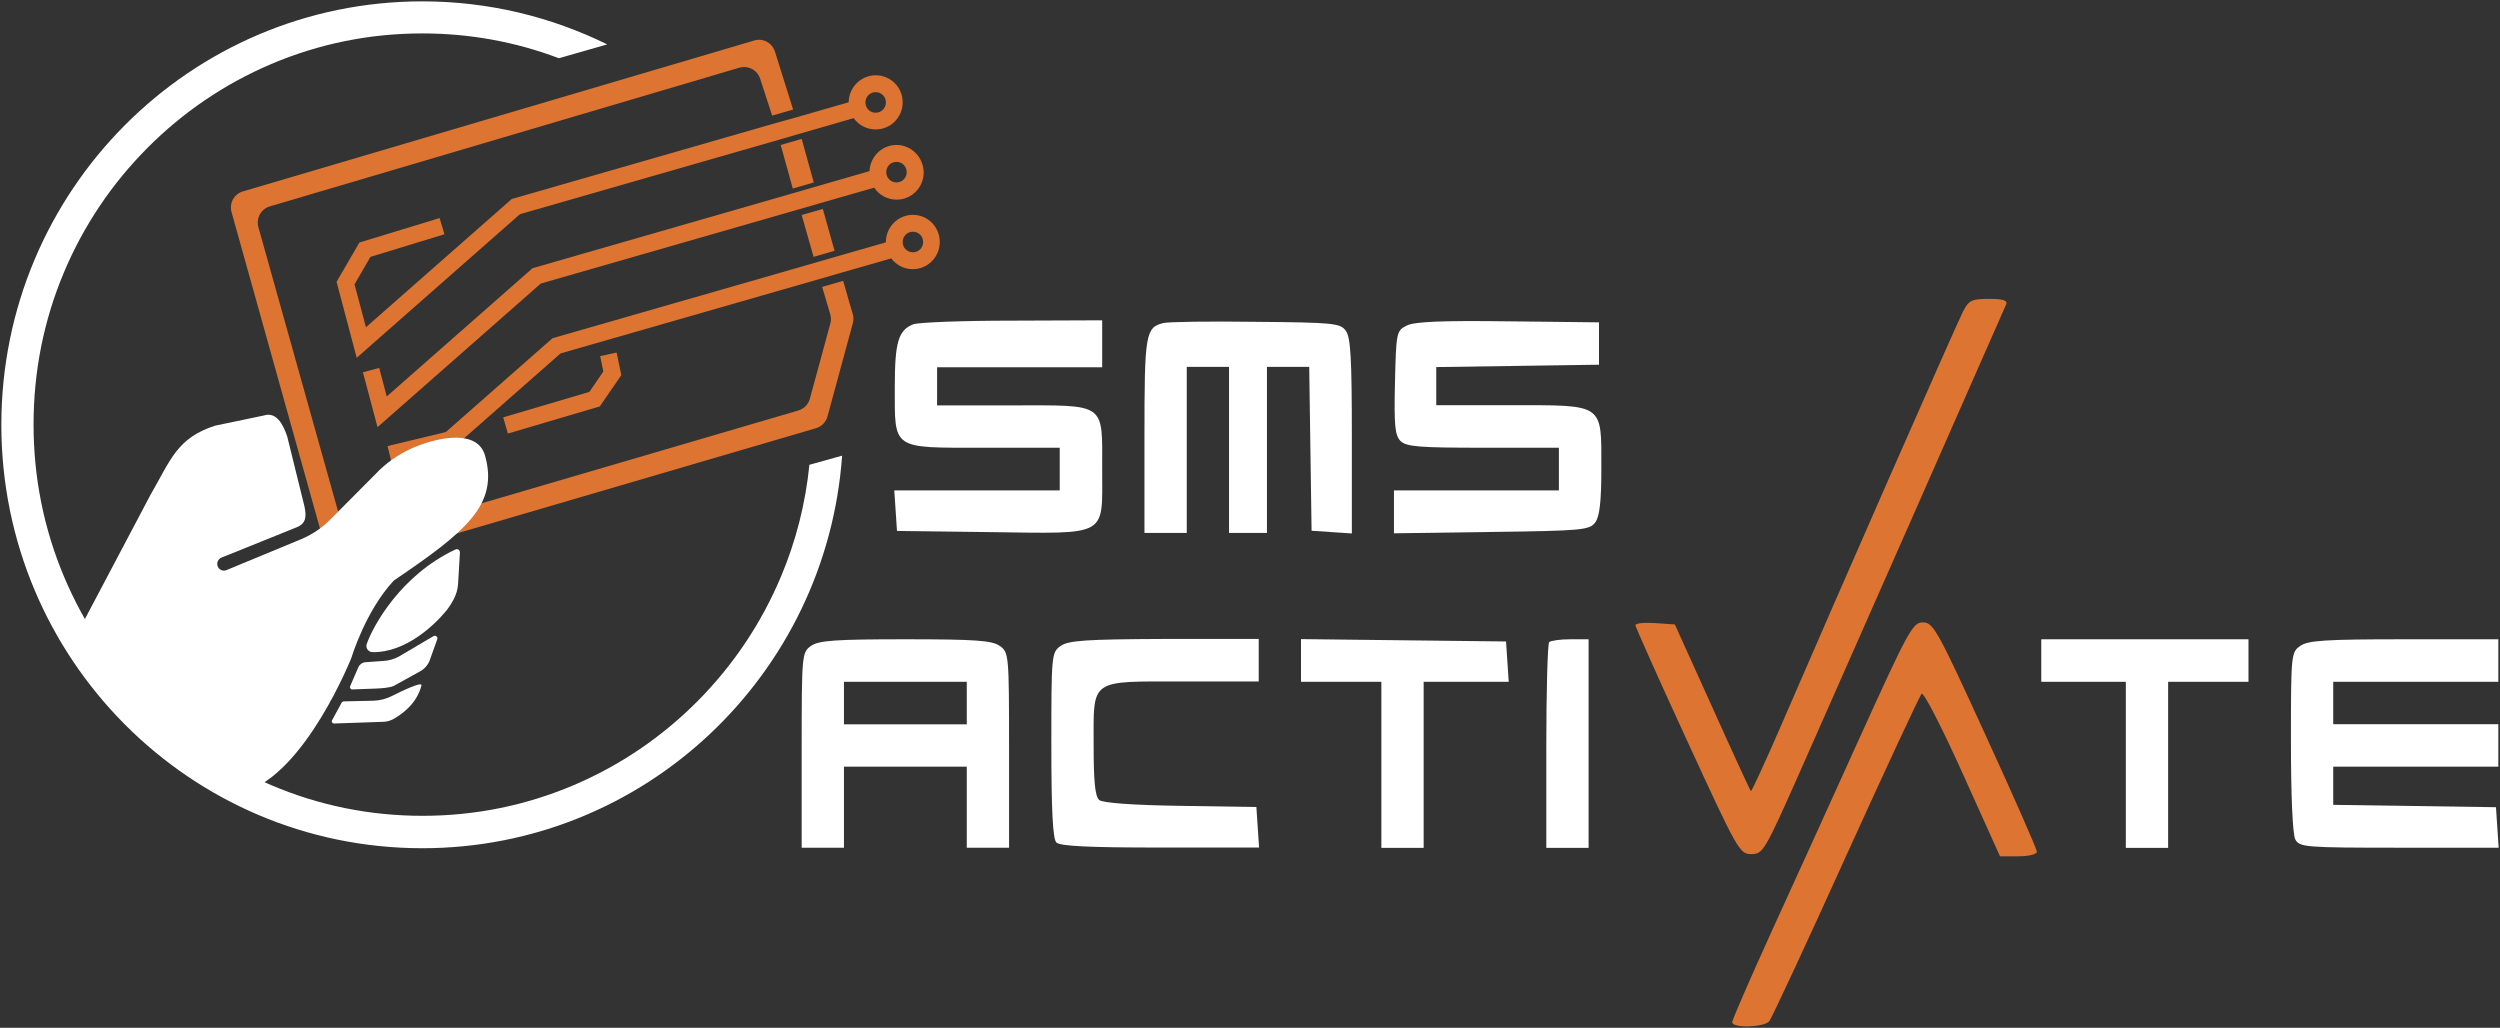 <svg viewBox="0 0 180 74" fill="none" xmlns="http://www.w3.org/2000/svg">
<rect x="0" y="0" width="180" height="74" fill="#333333" stroke="none"/>
<g clip-path="url(#clip0_4928_2779)">
<path d="M58.578 18.494L60.089 18.056L59.243 15.043L57.721 15.48L58.578 18.494Z" fill="#DD7432"/>
<path d="M57.081 13.573L58.591 13.136L57.721 10.001L56.211 10.438L57.081 13.573Z" fill="#DD7432"/>
<path d="M59.775 22.613C59.835 22.832 59.847 23.063 59.787 23.282L58.313 28.701C58.204 29.114 57.89 29.43 57.491 29.552L26.142 38.738C25.502 38.932 24.826 38.556 24.644 37.9L18.604 16.356C18.423 15.712 18.797 15.043 19.425 14.861L53.239 4.873C53.879 4.691 54.544 5.055 54.737 5.687L55.595 8.324L57.105 7.886L55.8 3.731C55.607 3.087 54.942 2.722 54.302 2.917L17.493 13.78C16.852 13.962 16.49 14.63 16.671 15.274L23.545 39.868C23.726 40.524 24.403 40.901 25.043 40.706L58.76 30.828C59.158 30.706 59.472 30.39 59.581 29.977L61.405 23.27C61.466 23.051 61.466 22.82 61.393 22.601L60.705 20.22L59.195 20.657L59.775 22.613Z" fill="#DD7432"/>
<path d="M63.048 5.42C61.985 5.42 61.115 6.295 61.103 7.364L57.213 8.482L55.691 8.907L36.846 14.327L26.348 23.561L25.526 20.475L26.674 18.494L32.001 16.866L31.651 15.7L25.876 17.462L24.233 20.293L25.683 25.761L37.437 15.42L56.041 10.074L57.551 9.636L61.466 8.506C61.816 9.004 62.396 9.32 63.048 9.32C64.123 9.32 64.993 8.446 64.993 7.364C64.993 6.283 64.123 5.42 63.048 5.42ZM63.048 8.117C62.637 8.117 62.311 7.789 62.311 7.376C62.311 6.963 62.637 6.635 63.048 6.635C63.459 6.635 63.785 6.963 63.785 7.376C63.785 7.789 63.459 8.117 63.048 8.117Z" fill="#DD7432"/>
<path d="M64.546 10.438C63.495 10.438 62.65 11.277 62.602 12.322L58.687 13.452L57.177 13.889L38.344 19.309L27.846 28.544L27.302 26.49L26.13 26.806L27.181 30.755L38.936 20.415L57.528 15.068L59.038 14.631L62.94 13.513C63.29 14.035 63.882 14.375 64.559 14.375C65.634 14.375 66.504 13.501 66.504 12.419C66.491 11.313 65.622 10.438 64.546 10.438ZM64.546 13.136C64.136 13.136 63.81 12.808 63.81 12.395C63.81 11.982 64.136 11.654 64.546 11.654C64.957 11.654 65.283 11.982 65.283 12.395C65.283 12.808 64.957 13.136 64.546 13.136Z" fill="#DD7432"/>
<path d="M65.73 15.469C64.655 15.469 63.785 16.344 63.785 17.425C63.785 17.437 63.785 17.449 63.785 17.449L60.185 18.482L58.675 18.92L39.781 24.351L32.098 31.107L27.906 32.116L28.184 33.294L32.666 32.213L40.361 25.445L59.014 20.086L60.524 19.649L64.172 18.604C64.522 19.078 65.09 19.381 65.718 19.381C66.793 19.381 67.663 18.506 67.663 17.425C67.663 16.344 66.806 15.469 65.73 15.469ZM65.73 18.166C65.32 18.166 64.993 17.838 64.993 17.425C64.993 17.012 65.32 16.684 65.73 16.684C66.141 16.684 66.467 17.012 66.467 17.425C66.467 17.838 66.141 18.166 65.73 18.166Z" fill="#DD7432"/>
<path d="M36.568 31.216L36.23 30.05L42.439 28.215L43.442 26.745L43.212 25.639L44.396 25.384L44.734 27.012L43.188 29.26L36.568 31.216Z" fill="#DD7432"/>
<path d="M5.497 45.737L10.836 35.628C12.286 33.125 12.745 31.521 15.499 30.646L18.991 29.917C19.897 29.625 20.38 30.536 20.682 31.436L21.914 36.43C22.071 37.159 22.059 37.681 21.37 37.961L15.946 40.148C15.705 40.245 15.584 40.513 15.668 40.755C15.753 41.023 16.055 41.157 16.309 41.047L21.648 38.836C22.446 38.508 23.17 38.022 23.787 37.402L27.338 33.829C28.075 33.125 28.945 32.566 29.887 32.177C31.651 31.46 34.393 30.913 34.925 32.809C35.915 36.345 33.535 38.289 28.353 41.8C26.311 43.988 25.309 47.341 25.309 47.341C25.309 47.341 21.999 55.701 17.613 57.002C13.204 58.302 5.497 45.737 5.497 45.737Z" fill="white"/>
<path d="M26.408 46.358C26.855 45.082 28.836 41.424 32.787 39.565C32.968 39.48 33.125 39.614 33.113 39.808L32.98 42.068C32.956 42.433 32.847 42.797 32.678 43.125C32.509 43.453 32.303 43.757 32.147 43.952C31.289 45.009 29.187 47.002 26.831 46.953C26.517 46.953 26.299 46.649 26.408 46.358Z" fill="white"/>
<path d="M25.804 48.034L25.212 49.407C25.164 49.517 25.248 49.65 25.369 49.638L27.048 49.577C27.375 49.565 28.051 49.529 28.353 49.383L30.201 48.362C30.515 48.204 30.769 47.937 30.914 47.609L31.482 46.029C31.542 45.871 31.373 45.713 31.216 45.798L28.703 47.281C28.377 47.451 28.015 47.56 27.652 47.584L26.299 47.682C26.094 47.694 25.901 47.828 25.804 48.034Z" fill="white"/>
<path d="M24.596 50.597L23.907 51.861C23.847 51.971 23.931 52.092 24.052 52.092L27.568 51.971C27.809 51.971 28.051 51.91 28.268 51.8C28.86 51.484 30.008 50.707 30.346 49.346C30.395 49.054 29.017 49.71 28.196 50.123C27.785 50.33 27.338 50.44 26.879 50.452L24.729 50.5C24.668 50.525 24.62 50.549 24.596 50.597Z" fill="white"/>
<path d="M58.276 33.465C57.999 36.247 57.31 38.957 56.223 41.533C54.809 44.886 52.792 47.9 50.219 50.488C47.646 53.076 44.65 55.105 41.316 56.527C37.86 57.998 34.2 58.739 30.419 58.739C26.638 58.739 22.965 57.998 19.522 56.527C16.188 55.105 13.192 53.076 10.619 50.488C8.046 47.9 6.028 44.886 4.615 41.533C3.153 38.058 2.416 34.376 2.416 30.573C2.416 26.769 3.141 23.087 4.603 19.612C6.016 16.259 8.034 13.245 10.607 10.657C13.18 8.069 16.176 6.04 19.51 4.618C22.965 3.148 26.625 2.406 30.407 2.406C33.801 2.406 37.099 3.002 40.24 4.193L43.719 3.196C39.697 1.216 35.179 0.098 30.407 0.098C13.675 0.098 0.097 13.743 0.097 30.585C0.097 47.426 13.663 61.072 30.407 61.072C46.401 61.072 59.509 48.605 60.632 32.808L58.276 33.465Z" fill="white"/>
<path fill-rule="evenodd" clip-rule="evenodd" d="M141.342 22.419C140.883 23.306 132.475 42.431 128.307 52.08C127.123 54.813 126.108 57.013 126.06 56.964C126.012 56.916 124.755 54.194 123.282 50.913L120.588 44.959L119.162 44.862C118.377 44.813 117.737 44.874 117.749 45.02C117.761 45.153 119.44 48.92 121.494 53.38C125.106 61.229 125.251 61.496 126.096 61.496C126.93 61.496 127.063 61.266 129.479 55.834C132.475 49.078 144.217 22.455 144.447 21.908C144.555 21.629 144.205 21.52 143.214 21.52C141.97 21.52 141.753 21.617 141.342 22.419Z" fill="#DD7432"/>
<path fill-rule="evenodd" clip-rule="evenodd" d="M65.742 23.354C64.679 23.779 64.425 24.642 64.425 27.862C64.425 32.419 64.16 32.237 70.84 32.237H76.301V33.78V35.311H70.345H64.389L64.486 36.769L64.582 38.227L71.251 38.312C79.864 38.422 79.357 38.701 79.357 33.828C79.357 28.931 79.719 29.187 72.858 29.187H67.47V27.814V26.441H73.413H79.357V24.752V23.062L72.882 23.087C69.318 23.087 66.105 23.208 65.742 23.354Z" fill="white"/>
<path fill-rule="evenodd" clip-rule="evenodd" d="M83.766 23.257C82.474 23.573 82.401 24.059 82.401 31.386V38.373H83.924H85.446V32.394V26.416H86.968H88.49V32.394V38.373H89.855H91.22V32.394V26.416H92.742H94.264L94.349 32.321L94.434 38.215L95.883 38.312L97.333 38.409V31.41C97.333 25.845 97.248 24.277 96.898 23.816C96.499 23.269 96.028 23.22 90.423 23.172C87.101 23.123 84.105 23.172 83.766 23.257Z" fill="white"/>
<path fill-rule="evenodd" clip-rule="evenodd" d="M101.283 23.439C100.546 23.816 100.522 23.926 100.438 27.547C100.365 30.621 100.438 31.35 100.836 31.751C101.247 32.164 102.189 32.237 106.78 32.237H112.24V33.78V35.311H106.309H100.365V36.854V38.398L107.396 38.3C113.944 38.215 114.451 38.167 114.862 37.608C115.176 37.182 115.297 36.077 115.297 33.707C115.297 29.005 115.538 29.175 108.749 29.175H103.41V27.802V26.429L109.269 26.344L115.128 26.259V24.727V23.209L108.58 23.136C103.76 23.075 101.839 23.16 101.283 23.439Z" fill="white"/>
<path fill-rule="evenodd" clip-rule="evenodd" d="M133.949 53.002C131.907 57.511 128.996 63.926 127.474 67.244C125.964 70.573 124.719 73.428 124.719 73.599C124.719 74.048 127.027 73.975 127.389 73.526C127.558 73.319 130.047 67.985 132.898 61.678C135.761 55.372 138.213 50.098 138.358 49.953C138.503 49.807 139.82 52.383 141.306 55.676L144 61.654H145.329C146.066 61.654 146.657 61.508 146.657 61.326C146.657 61.144 144.99 57.353 142.949 52.905C139.494 45.347 139.192 44.813 138.455 44.813C137.73 44.8 137.428 45.335 133.949 53.002Z" fill="#DD7432"/>
<path fill-rule="evenodd" clip-rule="evenodd" d="M71.976 46.502C71.42 46.113 70.224 46.028 65.186 46.028C60.149 46.028 58.965 46.113 58.397 46.502C57.733 46.976 57.721 47.098 57.721 54.012V61.035H59.243H60.765V58.119V55.202H65.186H69.608V58.119V61.035H71.13H72.652V54.012C72.652 47.098 72.64 46.976 71.976 46.502ZM69.608 50.621V52.153H65.186H60.765V50.621V49.09H65.186H69.608V50.621Z" fill="white"/>
<path fill-rule="evenodd" clip-rule="evenodd" d="M76.373 46.502C75.709 46.976 75.697 47.11 75.697 53.635C75.697 58.41 75.805 60.403 76.059 60.658C76.325 60.925 78.415 61.023 83.537 61.023H90.653L90.556 59.565L90.459 58.106L84.999 58.021C81.604 57.973 79.381 57.815 79.14 57.596C78.85 57.353 78.741 56.272 78.741 53.671C78.741 48.811 78.391 49.066 85.24 49.066H90.628V47.535V46.004H83.839C78.185 46.028 76.941 46.113 76.373 46.502Z" fill="white"/>
<path fill-rule="evenodd" clip-rule="evenodd" d="M93.672 47.559V49.09H96.56H99.459V55.068V61.047H100.981H102.503V55.068V49.09H105.56H108.628L108.531 47.632L108.435 46.186L101.054 46.101L93.672 46.016V47.559Z" fill="white"/>
<path fill-rule="evenodd" clip-rule="evenodd" d="M111.539 46.235C111.431 46.344 111.334 49.722 111.334 53.744V61.047H112.856H114.378V53.538V46.028H113.062C112.337 46.028 111.648 46.126 111.539 46.235Z" fill="white"/>
<path fill-rule="evenodd" clip-rule="evenodd" d="M146.972 47.559V49.09H150.016H153.06V55.069V61.047H154.582H156.105V55.069V49.09H159.004H161.891V47.559V46.028H154.437H146.972V47.559Z" fill="white"/>
<path fill-rule="evenodd" clip-rule="evenodd" d="M165.624 46.502C164.96 46.964 164.948 47.11 164.948 53.416C164.948 57.268 165.069 60.087 165.262 60.44C165.564 60.998 165.975 61.035 172.74 61.035H179.903L179.807 59.577L179.71 58.119L173.851 58.034L167.992 57.949V56.575V55.202H173.936H179.879V53.671V52.14H173.936H167.992V50.609V49.09H173.936H179.879V47.559V46.028H173.09C167.436 46.028 166.18 46.113 165.624 46.502Z" fill="white"/>
</g>
<defs>
<clipPath id="clip0_4928_2779">
<rect width="180" height="74" fill="white"/>
</clipPath>
</defs>
</svg>

